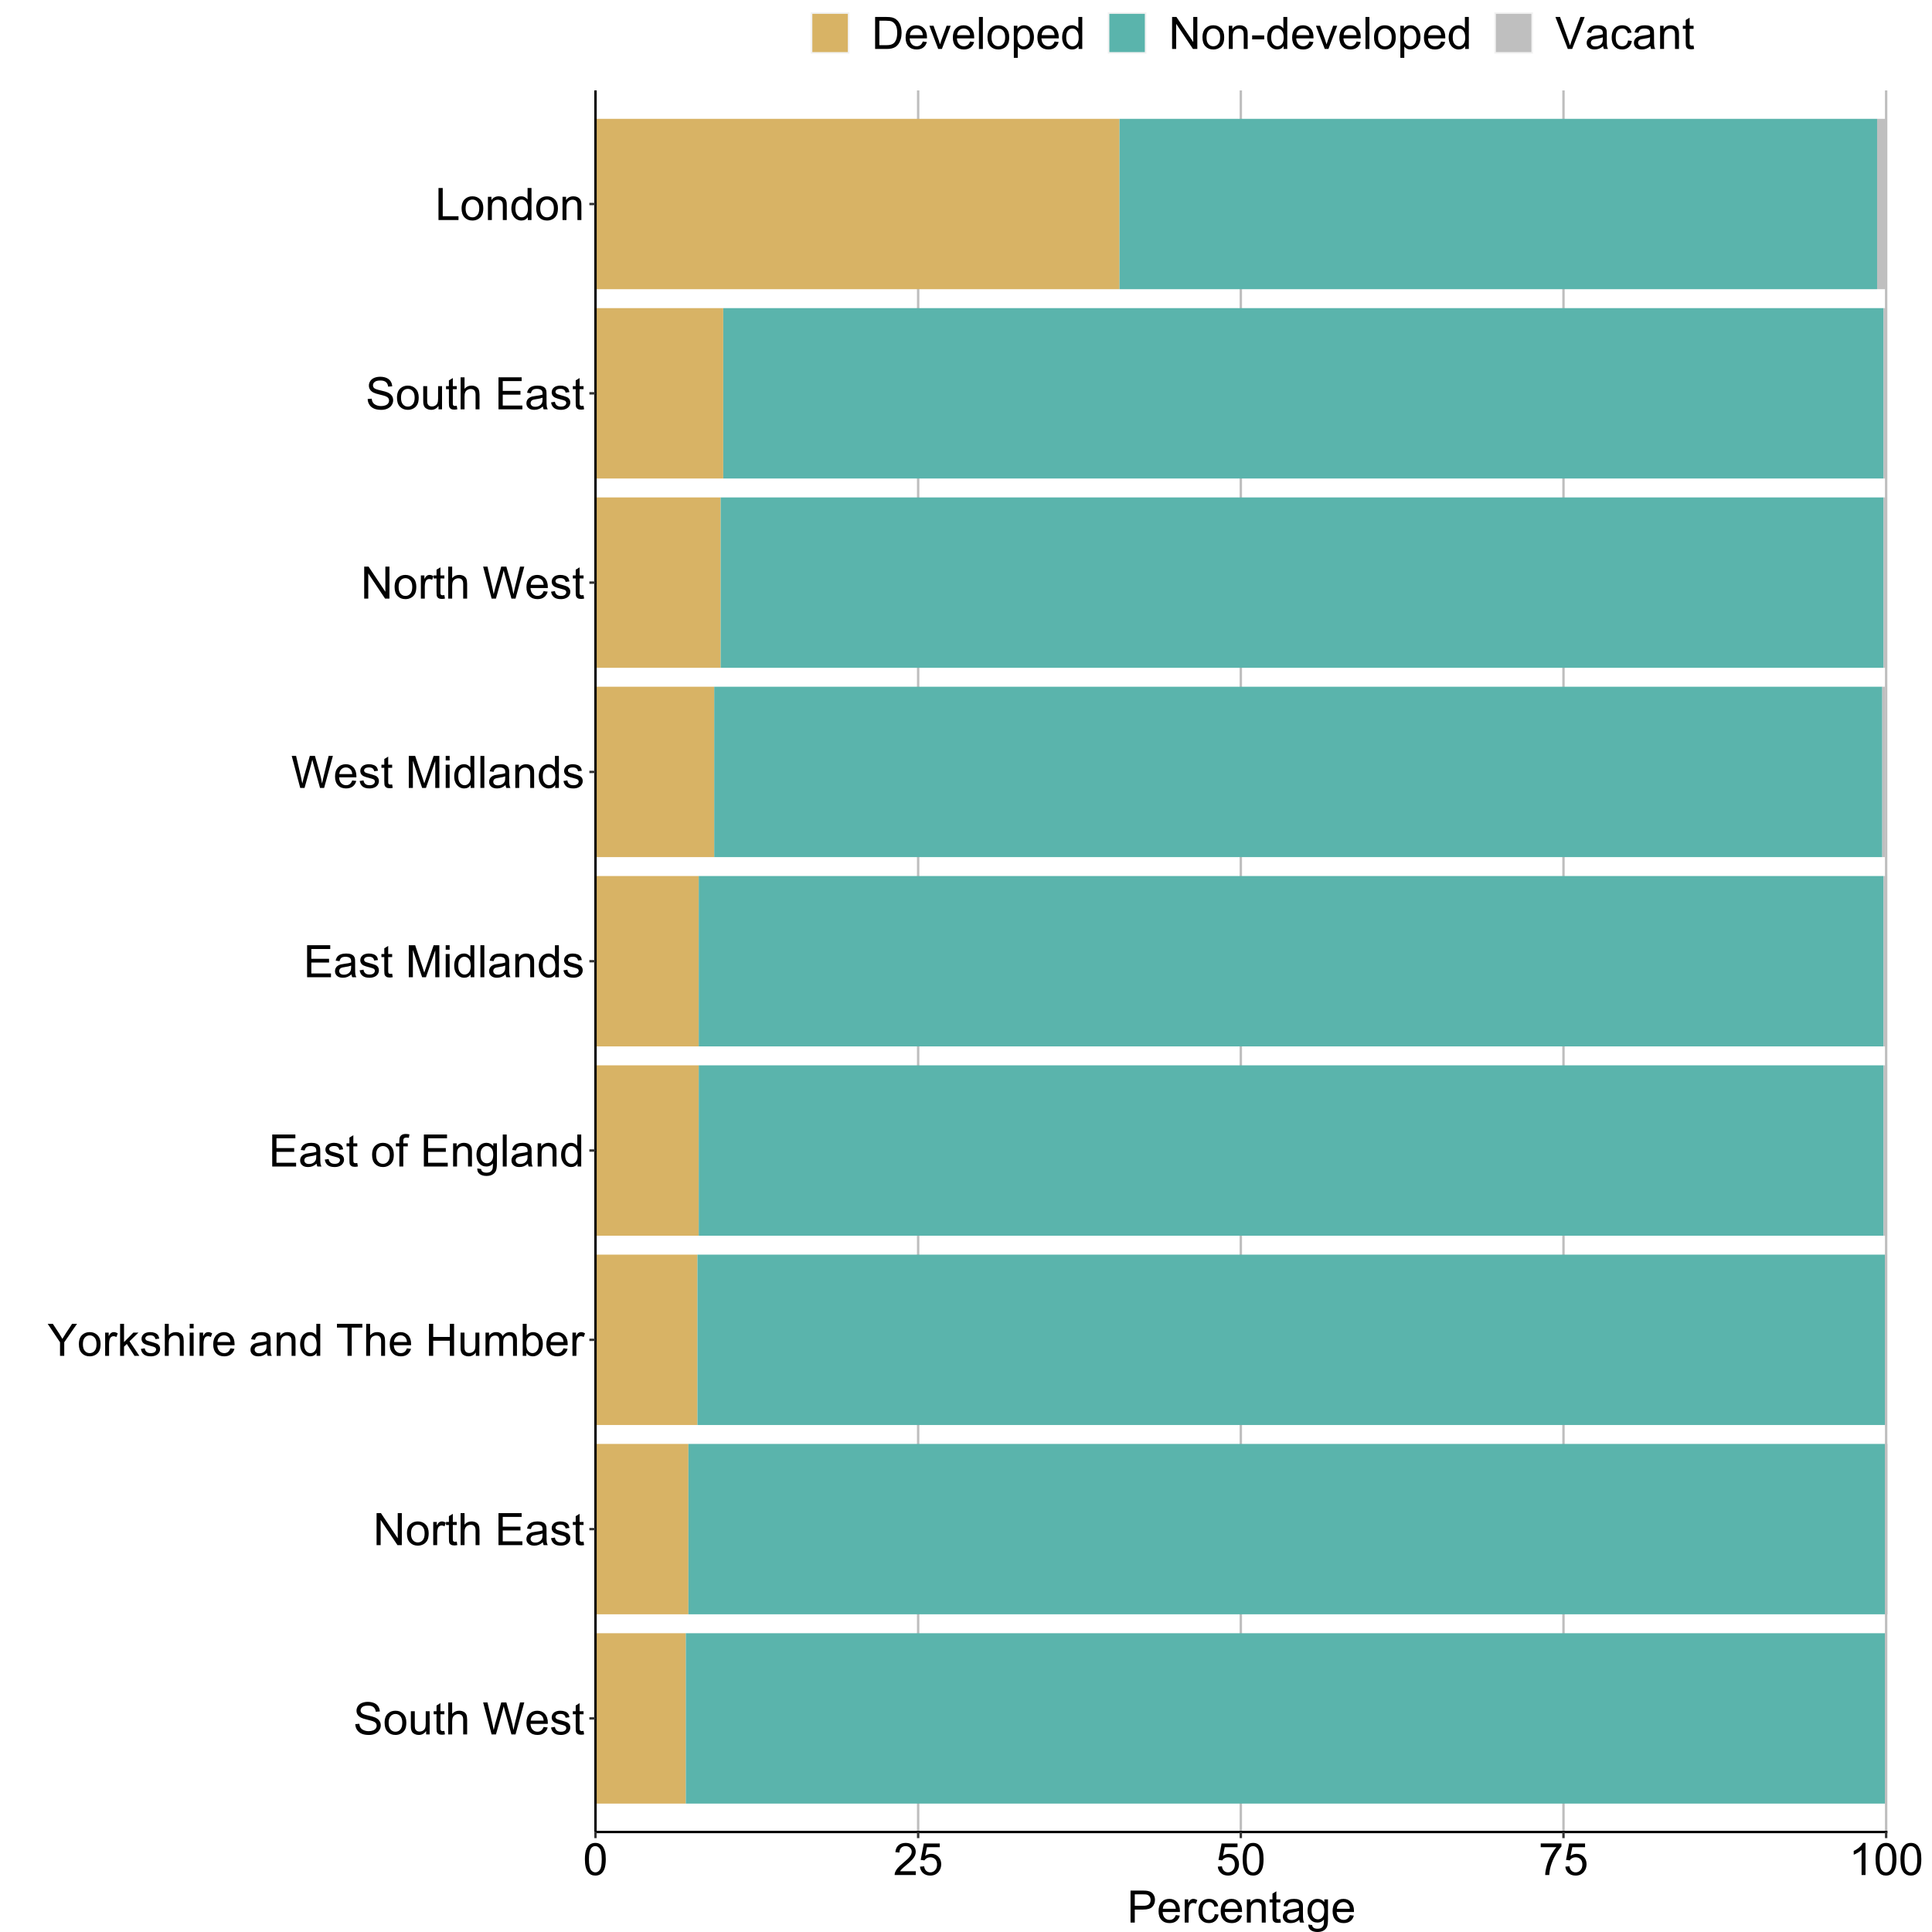 <?xml version="1.0" encoding="UTF-8"?>
<svg xmlns="http://www.w3.org/2000/svg" xmlns:xlink="http://www.w3.org/1999/xlink" width="864pt" height="864pt" viewBox="0 0 864 864" version="1.1">
<defs>
<g>
<symbol overflow="visible" id="glyph0-0">
<path style="stroke:none;" d="M 2.5 0 L 2.5 -12.5 L 12.5 -12.5 L 12.5 0 Z M 2.812 -0.312 L 12.188 -0.312 L 12.188 -12.188 L 2.812 -12.188 Z M 2.812 -0.312 "/>
</symbol>
<symbol overflow="visible" id="glyph0-1">
<path style="stroke:none;" d="M 0.898 -4.602 L 2.688 -4.758 C 2.77 -4.039 2.965 -3.449 3.277 -2.992 C 3.582 -2.531 4.062 -2.16 4.719 -1.879 C 5.367 -1.594 6.102 -1.453 6.914 -1.453 C 7.637 -1.453 8.273 -1.559 8.828 -1.777 C 9.379 -1.988 9.789 -2.285 10.062 -2.66 C 10.328 -3.035 10.465 -3.441 10.469 -3.887 C 10.465 -4.332 10.336 -4.727 10.078 -5.062 C 9.816 -5.398 9.387 -5.68 8.789 -5.906 C 8.402 -6.055 7.551 -6.285 6.238 -6.605 C 4.922 -6.918 4 -7.219 3.477 -7.5 C 2.789 -7.859 2.281 -8.301 1.949 -8.832 C 1.609 -9.359 1.441 -9.957 1.445 -10.617 C 1.441 -11.336 1.645 -12.008 2.059 -12.641 C 2.465 -13.266 3.066 -13.746 3.855 -14.074 C 4.645 -14.398 5.52 -14.559 6.484 -14.562 C 7.543 -14.559 8.48 -14.387 9.293 -14.047 C 10.102 -13.703 10.723 -13.203 11.16 -12.539 C 11.594 -11.875 11.828 -11.121 11.867 -10.281 L 10.047 -10.148 C 9.949 -11.051 9.617 -11.73 9.055 -12.195 C 8.488 -12.656 7.66 -12.891 6.562 -12.891 C 5.414 -12.891 4.578 -12.68 4.059 -12.262 C 3.531 -11.84 3.27 -11.332 3.273 -10.742 C 3.27 -10.223 3.453 -9.801 3.828 -9.473 C 4.188 -9.141 5.141 -8.801 6.684 -8.453 C 8.219 -8.102 9.273 -7.797 9.852 -7.539 C 10.68 -7.152 11.297 -6.664 11.699 -6.078 C 12.094 -5.484 12.293 -4.809 12.297 -4.043 C 12.293 -3.277 12.074 -2.559 11.641 -1.887 C 11.199 -1.215 10.57 -0.691 9.758 -0.316 C 8.938 0.055 8.02 0.238 7 0.242 C 5.703 0.238 4.617 0.055 3.742 -0.324 C 2.863 -0.699 2.176 -1.27 1.684 -2.027 C 1.184 -2.785 0.922 -3.641 0.898 -4.602 Z M 0.898 -4.602 "/>
</symbol>
<symbol overflow="visible" id="glyph0-2">
<path style="stroke:none;" d="M 0.664 -5.188 C 0.66 -7.102 1.195 -8.523 2.266 -9.453 C 3.152 -10.219 4.238 -10.605 5.527 -10.605 C 6.949 -10.605 8.117 -10.137 9.023 -9.203 C 9.93 -8.27 10.383 -6.98 10.383 -5.332 C 10.383 -3.996 10.18 -2.945 9.781 -2.18 C 9.375 -1.414 8.793 -0.82 8.031 -0.398 C 7.262 0.023 6.426 0.234 5.527 0.234 C 4.074 0.234 2.902 -0.23 2.008 -1.16 C 1.109 -2.09 0.66 -3.43 0.664 -5.188 Z M 2.469 -5.188 C 2.465 -3.855 2.758 -2.863 3.34 -2.203 C 3.918 -1.539 4.645 -1.207 5.527 -1.211 C 6.395 -1.207 7.121 -1.539 7.703 -2.207 C 8.281 -2.867 8.57 -3.879 8.574 -5.242 C 8.57 -6.523 8.281 -7.496 7.699 -8.156 C 7.117 -8.816 6.391 -9.145 5.527 -9.148 C 4.645 -9.145 3.918 -8.816 3.34 -8.164 C 2.758 -7.504 2.465 -6.512 2.469 -5.188 Z M 2.469 -5.188 "/>
</symbol>
<symbol overflow="visible" id="glyph0-3">
<path style="stroke:none;" d="M 8.117 0 L 8.117 -1.523 C 7.305 -0.352 6.207 0.234 4.824 0.234 C 4.207 0.234 3.637 0.117 3.109 -0.117 C 2.574 -0.352 2.18 -0.645 1.926 -1 C 1.668 -1.352 1.488 -1.785 1.387 -2.305 C 1.312 -2.645 1.277 -3.191 1.281 -3.945 L 1.281 -10.371 L 3.039 -10.371 L 3.039 -4.617 C 3.035 -3.699 3.07 -3.082 3.145 -2.766 C 3.254 -2.301 3.488 -1.938 3.848 -1.676 C 4.203 -1.41 4.645 -1.277 5.176 -1.281 C 5.699 -1.277 6.195 -1.41 6.66 -1.684 C 7.117 -1.949 7.445 -2.316 7.641 -2.785 C 7.832 -3.246 7.926 -3.922 7.93 -4.812 L 7.93 -10.371 L 9.688 -10.371 L 9.688 0 Z M 8.117 0 "/>
</symbol>
<symbol overflow="visible" id="glyph0-4">
<path style="stroke:none;" d="M 5.156 -1.57 L 5.41 -0.02 C 4.91 0.086 4.469 0.133 4.082 0.137 C 3.441 0.133 2.945 0.035 2.598 -0.164 C 2.242 -0.367 1.996 -0.633 1.855 -0.961 C 1.711 -1.289 1.641 -1.98 1.641 -3.039 L 1.641 -9.004 L 0.352 -9.004 L 0.352 -10.371 L 1.641 -10.371 L 1.641 -12.938 L 3.391 -13.992 L 3.391 -10.371 L 5.156 -10.371 L 5.156 -9.004 L 3.391 -9.004 L 3.391 -2.938 C 3.387 -2.434 3.418 -2.113 3.48 -1.973 C 3.543 -1.828 3.641 -1.715 3.781 -1.629 C 3.918 -1.543 4.121 -1.5 4.383 -1.504 C 4.578 -1.5 4.836 -1.523 5.156 -1.57 Z M 5.156 -1.57 "/>
</symbol>
<symbol overflow="visible" id="glyph0-5">
<path style="stroke:none;" d="M 1.32 0 L 1.32 -14.316 L 3.078 -14.316 L 3.078 -9.18 C 3.891 -10.129 4.926 -10.605 6.18 -10.605 C 6.949 -10.605 7.617 -10.453 8.184 -10.148 C 8.746 -9.844 9.152 -9.426 9.398 -8.895 C 9.641 -8.359 9.762 -7.582 9.766 -6.57 L 9.766 0 L 8.008 0 L 8.008 -6.57 C 8.004 -7.445 7.812 -8.086 7.438 -8.492 C 7.055 -8.891 6.516 -9.094 5.82 -9.094 C 5.297 -9.094 4.809 -8.957 4.352 -8.688 C 3.891 -8.414 3.562 -8.047 3.371 -7.586 C 3.172 -7.121 3.074 -6.484 3.078 -5.672 L 3.078 0 Z M 1.32 0 "/>
</symbol>
<symbol overflow="visible" id="glyph0-6">
<path style="stroke:none;" d=""/>
</symbol>
<symbol overflow="visible" id="glyph0-7">
<path style="stroke:none;" d="M 4.043 0 L 0.242 -14.316 L 2.188 -14.316 L 4.367 -4.93 C 4.598 -3.945 4.801 -2.969 4.969 -2 C 5.332 -3.527 5.547 -4.41 5.617 -4.648 L 8.34 -14.316 L 10.625 -14.316 L 12.676 -7.07 C 13.184 -5.27 13.555 -3.578 13.789 -2 C 13.969 -2.902 14.207 -3.941 14.5 -5.117 L 16.75 -14.316 L 18.652 -14.316 L 14.727 0 L 12.898 0 L 9.883 -10.906 C 9.625 -11.812 9.477 -12.375 9.434 -12.586 C 9.285 -11.93 9.145 -11.367 9.016 -10.906 L 5.977 0 Z M 4.043 0 "/>
</symbol>
<symbol overflow="visible" id="glyph0-8">
<path style="stroke:none;" d="M 8.418 -3.34 L 10.234 -3.117 C 9.945 -2.055 9.414 -1.23 8.641 -0.645 C 7.863 -0.059 6.875 0.234 5.672 0.234 C 4.156 0.234 2.953 -0.23 2.066 -1.168 C 1.176 -2.098 0.73 -3.41 0.734 -5.098 C 0.73 -6.84 1.18 -8.191 2.082 -9.16 C 2.977 -10.121 4.145 -10.605 5.578 -10.605 C 6.961 -10.605 8.09 -10.133 8.973 -9.188 C 9.848 -8.242 10.289 -6.914 10.293 -5.203 C 10.289 -5.098 10.285 -4.941 10.281 -4.734 L 2.547 -4.734 C 2.613 -3.594 2.938 -2.719 3.516 -2.117 C 4.094 -1.508 4.816 -1.207 5.684 -1.211 C 6.324 -1.207 6.871 -1.375 7.332 -1.719 C 7.785 -2.055 8.148 -2.598 8.418 -3.34 Z M 2.648 -6.18 L 8.438 -6.18 C 8.359 -7.051 8.137 -7.707 7.773 -8.145 C 7.211 -8.82 6.484 -9.156 5.594 -9.16 C 4.785 -9.156 4.105 -8.887 3.559 -8.348 C 3.004 -7.805 2.703 -7.082 2.648 -6.18 Z M 2.648 -6.18 "/>
</symbol>
<symbol overflow="visible" id="glyph0-9">
<path style="stroke:none;" d="M 0.617 -3.094 L 2.352 -3.367 C 2.445 -2.668 2.719 -2.133 3.168 -1.766 C 3.609 -1.391 4.234 -1.207 5.039 -1.211 C 5.844 -1.207 6.441 -1.371 6.836 -1.703 C 7.223 -2.027 7.418 -2.414 7.422 -2.859 C 7.418 -3.258 7.246 -3.57 6.906 -3.797 C 6.66 -3.953 6.062 -4.152 5.109 -4.395 C 3.816 -4.719 2.922 -5 2.426 -5.238 C 1.926 -5.473 1.547 -5.801 1.293 -6.223 C 1.031 -6.645 0.902 -7.109 0.906 -7.617 C 0.902 -8.078 1.008 -8.504 1.223 -8.902 C 1.434 -9.293 1.723 -9.621 2.09 -9.883 C 2.359 -10.082 2.73 -10.254 3.207 -10.395 C 3.676 -10.535 4.184 -10.605 4.727 -10.605 C 5.535 -10.605 6.25 -10.488 6.867 -10.254 C 7.484 -10.02 7.938 -9.699 8.23 -9.301 C 8.523 -8.898 8.727 -8.363 8.836 -7.695 L 7.117 -7.461 C 7.035 -7.992 6.809 -8.41 6.438 -8.711 C 6.062 -9.008 5.535 -9.156 4.852 -9.16 C 4.043 -9.156 3.465 -9.023 3.125 -8.758 C 2.777 -8.488 2.605 -8.176 2.609 -7.82 C 2.605 -7.59 2.676 -7.387 2.82 -7.207 C 2.961 -7.016 3.188 -6.859 3.496 -6.738 C 3.668 -6.672 4.184 -6.52 5.047 -6.289 C 6.289 -5.953 7.16 -5.684 7.652 -5.473 C 8.145 -5.262 8.527 -4.953 8.809 -4.551 C 9.082 -4.145 9.223 -3.645 9.227 -3.047 C 9.223 -2.461 9.051 -1.906 8.715 -1.391 C 8.371 -0.871 7.879 -0.473 7.234 -0.191 C 6.59 0.094 5.859 0.234 5.047 0.234 C 3.695 0.234 2.668 -0.043 1.965 -0.605 C 1.254 -1.16 0.805 -1.992 0.617 -3.094 Z M 0.617 -3.094 "/>
</symbol>
<symbol overflow="visible" id="glyph0-10">
<path style="stroke:none;" d="M 1.523 0 L 1.523 -14.316 L 3.469 -14.316 L 10.984 -3.078 L 10.984 -14.316 L 12.805 -14.316 L 12.805 0 L 10.859 0 L 3.34 -11.25 L 3.34 0 Z M 1.523 0 "/>
</symbol>
<symbol overflow="visible" id="glyph0-11">
<path style="stroke:none;" d="M 1.297 0 L 1.297 -10.371 L 2.883 -10.371 L 2.883 -8.797 C 3.281 -9.531 3.652 -10.02 3.996 -10.254 C 4.34 -10.488 4.715 -10.605 5.125 -10.605 C 5.715 -10.605 6.316 -10.414 6.934 -10.039 L 6.328 -8.406 C 5.898 -8.66 5.469 -8.789 5.039 -8.789 C 4.652 -8.789 4.305 -8.672 4.004 -8.441 C 3.695 -8.207 3.48 -7.887 3.352 -7.48 C 3.152 -6.852 3.051 -6.168 3.055 -5.43 L 3.055 0 Z M 1.297 0 "/>
</symbol>
<symbol overflow="visible" id="glyph0-12">
<path style="stroke:none;" d="M 1.582 0 L 1.582 -14.316 L 11.934 -14.316 L 11.934 -12.625 L 3.477 -12.625 L 3.477 -8.242 L 11.398 -8.242 L 11.398 -6.562 L 3.477 -6.562 L 3.477 -1.688 L 12.266 -1.688 L 12.266 0 Z M 1.582 0 "/>
</symbol>
<symbol overflow="visible" id="glyph0-13">
<path style="stroke:none;" d="M 8.086 -1.281 C 7.434 -0.723 6.805 -0.332 6.207 -0.105 C 5.602 0.121 4.957 0.234 4.266 0.234 C 3.125 0.234 2.25 -0.043 1.641 -0.602 C 1.027 -1.156 0.719 -1.867 0.723 -2.734 C 0.719 -3.238 0.836 -3.703 1.066 -4.125 C 1.297 -4.547 1.598 -4.883 1.977 -5.137 C 2.348 -5.387 2.77 -5.578 3.242 -5.711 C 3.582 -5.801 4.105 -5.891 4.805 -5.977 C 6.223 -6.145 7.266 -6.344 7.938 -6.582 C 7.941 -6.82 7.945 -6.973 7.949 -7.039 C 7.945 -7.754 7.781 -8.262 7.453 -8.555 C 7 -8.949 6.332 -9.145 5.449 -9.148 C 4.621 -9.145 4.008 -9 3.617 -8.715 C 3.219 -8.422 2.93 -7.91 2.742 -7.18 L 1.023 -7.414 C 1.176 -8.145 1.434 -8.738 1.797 -9.195 C 2.152 -9.645 2.672 -9.992 3.352 -10.238 C 4.027 -10.48 4.809 -10.605 5.703 -10.605 C 6.586 -10.605 7.305 -10.5 7.859 -10.293 C 8.41 -10.082 8.82 -9.82 9.082 -9.504 C 9.34 -9.188 9.52 -8.789 9.629 -8.312 C 9.684 -8.008 9.715 -7.465 9.719 -6.688 L 9.719 -4.344 C 9.715 -2.707 9.75 -1.676 9.828 -1.242 C 9.898 -0.809 10.047 -0.395 10.273 0 L 8.438 0 C 8.254 -0.363 8.137 -0.789 8.086 -1.281 Z M 7.938 -5.203 C 7.301 -4.941 6.344 -4.719 5.07 -4.539 C 4.344 -4.434 3.832 -4.316 3.535 -4.188 C 3.23 -4.055 3 -3.863 2.84 -3.617 C 2.676 -3.363 2.594 -3.086 2.598 -2.781 C 2.594 -2.309 2.773 -1.918 3.129 -1.609 C 3.484 -1.293 4.004 -1.137 4.688 -1.141 C 5.363 -1.137 5.965 -1.285 6.492 -1.586 C 7.02 -1.879 7.406 -2.285 7.656 -2.805 C 7.84 -3.199 7.934 -3.785 7.938 -4.562 Z M 7.938 -5.203 "/>
</symbol>
<symbol overflow="visible" id="glyph0-14">
<path style="stroke:none;" d="M 5.578 0 L 5.578 -6.062 L 0.059 -14.316 L 2.363 -14.316 L 5.188 -10 C 5.703 -9.191 6.188 -8.383 6.641 -7.578 C 7.066 -8.324 7.59 -9.168 8.203 -10.109 L 10.977 -14.316 L 13.184 -14.316 L 7.469 -6.062 L 7.469 0 Z M 5.578 0 "/>
</symbol>
<symbol overflow="visible" id="glyph0-15">
<path style="stroke:none;" d="M 1.328 0 L 1.328 -14.316 L 3.086 -14.316 L 3.086 -6.152 L 7.246 -10.371 L 9.523 -10.371 L 5.555 -6.523 L 9.922 0 L 7.754 0 L 4.328 -5.305 L 3.086 -4.109 L 3.086 0 Z M 1.328 0 "/>
</symbol>
<symbol overflow="visible" id="glyph0-16">
<path style="stroke:none;" d="M 1.328 -12.297 L 1.328 -14.316 L 3.086 -14.316 L 3.086 -12.297 Z M 1.328 0 L 1.328 -10.371 L 3.086 -10.371 L 3.086 0 Z M 1.328 0 "/>
</symbol>
<symbol overflow="visible" id="glyph0-17">
<path style="stroke:none;" d="M 1.32 0 L 1.32 -10.371 L 2.898 -10.371 L 2.898 -8.898 C 3.66 -10.035 4.762 -10.605 6.203 -10.605 C 6.824 -10.605 7.398 -10.492 7.926 -10.266 C 8.445 -10.039 8.836 -9.742 9.102 -9.383 C 9.359 -9.016 9.543 -8.586 9.648 -8.086 C 9.711 -7.758 9.742 -7.188 9.746 -6.375 L 9.746 0 L 7.988 0 L 7.988 -6.309 C 7.984 -7.023 7.918 -7.559 7.781 -7.914 C 7.645 -8.266 7.402 -8.547 7.055 -8.762 C 6.703 -8.973 6.293 -9.082 5.828 -9.082 C 5.078 -9.082 4.434 -8.844 3.891 -8.367 C 3.348 -7.891 3.074 -6.988 3.078 -5.664 L 3.078 0 Z M 1.32 0 "/>
</symbol>
<symbol overflow="visible" id="glyph0-18">
<path style="stroke:none;" d="M 8.047 0 L 8.047 -1.309 C 7.387 -0.277 6.422 0.234 5.148 0.234 C 4.316 0.234 3.555 0.008 2.867 -0.449 C 2.172 -0.902 1.637 -1.539 1.254 -2.359 C 0.871 -3.176 0.68 -4.113 0.684 -5.176 C 0.68 -6.207 0.852 -7.148 1.199 -7.992 C 1.543 -8.836 2.062 -9.48 2.754 -9.93 C 3.441 -10.379 4.211 -10.605 5.07 -10.605 C 5.691 -10.605 6.25 -10.473 6.738 -10.207 C 7.223 -9.941 7.617 -9.598 7.93 -9.18 L 7.93 -14.316 L 9.68 -14.316 L 9.68 0 Z M 2.492 -5.176 C 2.488 -3.844 2.77 -2.852 3.332 -2.195 C 3.891 -1.535 4.551 -1.207 5.312 -1.211 C 6.078 -1.207 6.73 -1.52 7.27 -2.152 C 7.805 -2.777 8.074 -3.738 8.078 -5.031 C 8.074 -6.445 7.801 -7.484 7.258 -8.152 C 6.707 -8.812 6.031 -9.145 5.234 -9.148 C 4.449 -9.145 3.797 -8.828 3.277 -8.191 C 2.75 -7.551 2.488 -6.543 2.492 -5.176 Z M 2.492 -5.176 "/>
</symbol>
<symbol overflow="visible" id="glyph0-19">
<path style="stroke:none;" d="M 5.188 0 L 5.188 -12.625 L 0.469 -12.625 L 0.469 -14.316 L 11.816 -14.316 L 11.816 -12.625 L 7.078 -12.625 L 7.078 0 Z M 5.188 0 "/>
</symbol>
<symbol overflow="visible" id="glyph0-20">
<path style="stroke:none;" d="M 1.602 0 L 1.602 -14.316 L 3.496 -14.316 L 3.496 -8.438 L 10.938 -8.438 L 10.938 -14.316 L 12.832 -14.316 L 12.832 0 L 10.938 0 L 10.938 -6.75 L 3.496 -6.75 L 3.496 0 Z M 1.602 0 "/>
</symbol>
<symbol overflow="visible" id="glyph0-21">
<path style="stroke:none;" d="M 1.32 0 L 1.32 -10.371 L 2.891 -10.371 L 2.891 -8.914 C 3.211 -9.422 3.645 -9.832 4.188 -10.141 C 4.727 -10.449 5.344 -10.605 6.035 -10.605 C 6.801 -10.605 7.43 -10.445 7.926 -10.125 C 8.414 -9.805 8.762 -9.359 8.965 -8.789 C 9.785 -10 10.852 -10.605 12.168 -10.605 C 13.195 -10.605 13.984 -10.32 14.539 -9.75 C 15.09 -9.18 15.367 -8.301 15.371 -7.117 L 15.371 0 L 13.625 0 L 13.625 -6.531 C 13.621 -7.23 13.566 -7.738 13.453 -8.051 C 13.336 -8.359 13.129 -8.605 12.832 -8.797 C 12.531 -8.984 12.18 -9.082 11.777 -9.082 C 11.047 -9.082 10.441 -8.836 9.961 -8.352 C 9.477 -7.863 9.234 -7.09 9.238 -6.023 L 9.238 0 L 7.48 0 L 7.48 -6.738 C 7.477 -7.52 7.332 -8.105 7.051 -8.496 C 6.762 -8.887 6.293 -9.082 5.645 -9.082 C 5.145 -9.082 4.688 -8.949 4.27 -8.691 C 3.848 -8.426 3.543 -8.047 3.359 -7.547 C 3.168 -7.047 3.074 -6.324 3.078 -5.383 L 3.078 0 Z M 1.32 0 "/>
</symbol>
<symbol overflow="visible" id="glyph0-22">
<path style="stroke:none;" d="M 2.938 0 L 1.309 0 L 1.309 -14.316 L 3.066 -14.316 L 3.066 -9.211 C 3.805 -10.141 4.754 -10.605 5.906 -10.605 C 6.547 -10.605 7.148 -10.477 7.719 -10.219 C 8.285 -9.961 8.754 -9.598 9.125 -9.137 C 9.492 -8.668 9.781 -8.105 9.992 -7.449 C 10.195 -6.789 10.301 -6.09 10.305 -5.344 C 10.301 -3.562 9.859 -2.188 8.984 -1.219 C 8.102 -0.25 7.047 0.234 5.82 0.234 C 4.594 0.234 3.633 -0.273 2.938 -1.297 Z M 2.922 -5.266 C 2.918 -4.02 3.086 -3.121 3.43 -2.57 C 3.977 -1.66 4.727 -1.207 5.672 -1.211 C 6.441 -1.207 7.105 -1.539 7.668 -2.211 C 8.227 -2.875 8.508 -3.871 8.508 -5.195 C 8.508 -6.547 8.238 -7.547 7.699 -8.191 C 7.16 -8.836 6.508 -9.156 5.75 -9.16 C 4.98 -9.156 4.32 -8.824 3.762 -8.156 C 3.199 -7.488 2.918 -6.523 2.922 -5.266 Z M 2.922 -5.266 "/>
</symbol>
<symbol overflow="visible" id="glyph0-23">
<path style="stroke:none;" d="M 1.738 0 L 1.738 -9.004 L 0.188 -9.004 L 0.188 -10.371 L 1.738 -10.371 L 1.738 -11.477 C 1.734 -12.168 1.797 -12.684 1.922 -13.027 C 2.094 -13.48 2.391 -13.852 2.816 -14.137 C 3.242 -14.418 3.84 -14.559 4.609 -14.562 C 5.102 -14.559 5.648 -14.5 6.25 -14.383 L 5.984 -12.852 C 5.617 -12.914 5.273 -12.949 4.953 -12.949 C 4.414 -12.949 4.035 -12.832 3.816 -12.605 C 3.59 -12.375 3.48 -11.949 3.484 -11.328 L 3.484 -10.371 L 5.508 -10.371 L 5.508 -9.004 L 3.484 -9.004 L 3.484 0 Z M 1.738 0 "/>
</symbol>
<symbol overflow="visible" id="glyph0-24">
<path style="stroke:none;" d="M 0.996 0.859 L 2.703 1.113 C 2.773 1.641 2.973 2.023 3.301 2.266 C 3.73 2.59 4.328 2.754 5.086 2.754 C 5.898 2.754 6.527 2.59 6.973 2.266 C 7.414 1.938 7.711 1.48 7.871 0.898 C 7.957 0.535 8 -0.215 8 -1.359 C 7.227 -0.453 6.27 0 5.125 0 C 3.699 0 2.598 -0.512 1.816 -1.543 C 1.035 -2.566 0.645 -3.801 0.645 -5.242 C 0.645 -6.23 0.82 -7.145 1.18 -7.98 C 1.535 -8.816 2.055 -9.461 2.738 -9.922 C 3.414 -10.375 4.215 -10.605 5.137 -10.605 C 6.359 -10.605 7.367 -10.109 8.164 -9.121 L 8.164 -10.371 L 9.785 -10.371 L 9.785 -1.406 C 9.785 0.207 9.617 1.352 9.289 2.027 C 8.957 2.699 8.438 3.23 7.727 3.625 C 7.012 4.012 6.137 4.207 5.098 4.211 C 3.859 4.207 2.859 3.93 2.098 3.375 C 1.336 2.816 0.969 1.977 0.996 0.859 Z M 2.453 -5.371 C 2.449 -4.008 2.719 -3.016 3.262 -2.391 C 3.797 -1.766 4.473 -1.453 5.293 -1.453 C 6.098 -1.453 6.777 -1.762 7.324 -2.387 C 7.871 -3.004 8.145 -3.98 8.145 -5.312 C 8.145 -6.582 7.859 -7.539 7.297 -8.184 C 6.73 -8.824 6.055 -9.145 5.266 -9.148 C 4.48 -9.145 3.816 -8.828 3.273 -8.195 C 2.723 -7.559 2.449 -6.617 2.453 -5.371 Z M 2.453 -5.371 "/>
</symbol>
<symbol overflow="visible" id="glyph0-25">
<path style="stroke:none;" d="M 1.281 0 L 1.281 -14.316 L 3.039 -14.316 L 3.039 0 Z M 1.281 0 "/>
</symbol>
<symbol overflow="visible" id="glyph0-26">
<path style="stroke:none;" d="M 1.484 0 L 1.484 -14.316 L 4.336 -14.316 L 7.727 -4.18 C 8.035 -3.234 8.262 -2.531 8.406 -2.062 C 8.566 -2.582 8.82 -3.344 9.172 -4.355 L 12.598 -14.316 L 15.148 -14.316 L 15.148 0 L 13.32 0 L 13.32 -11.984 L 9.16 0 L 7.453 0 L 3.312 -12.188 L 3.312 0 Z M 1.484 0 "/>
</symbol>
<symbol overflow="visible" id="glyph0-27">
<path style="stroke:none;" d="M 1.465 0 L 1.465 -14.316 L 3.359 -14.316 L 3.359 -1.688 L 10.41 -1.688 L 10.41 0 Z M 1.465 0 "/>
</symbol>
<symbol overflow="visible" id="glyph0-28">
<path style="stroke:none;" d="M 0.828 -7.062 C 0.824 -8.75 1 -10.113 1.352 -11.148 C 1.699 -12.176 2.219 -12.973 2.906 -13.535 C 3.594 -14.094 4.457 -14.371 5.5 -14.375 C 6.262 -14.371 6.934 -14.219 7.52 -13.91 C 8.098 -13.598 8.578 -13.148 8.957 -12.57 C 9.332 -11.984 9.629 -11.277 9.844 -10.441 C 10.055 -9.605 10.16 -8.477 10.164 -7.062 C 10.16 -5.375 9.988 -4.02 9.648 -2.992 C 9.301 -1.957 8.785 -1.16 8.102 -0.602 C 7.41 -0.039 6.543 0.238 5.5 0.242 C 4.117 0.238 3.031 -0.254 2.246 -1.242 C 1.297 -2.43 0.824 -4.367 0.828 -7.062 Z M 2.637 -7.062 C 2.637 -4.707 2.91 -3.145 3.461 -2.367 C 4.012 -1.59 4.691 -1.199 5.5 -1.203 C 6.305 -1.199 6.984 -1.59 7.535 -2.375 C 8.082 -3.152 8.355 -4.715 8.359 -7.062 C 8.355 -9.414 8.082 -10.98 7.535 -11.758 C 6.984 -12.531 6.297 -12.918 5.477 -12.922 C 4.668 -12.918 4.023 -12.578 3.547 -11.895 C 2.938 -11.02 2.637 -9.406 2.637 -7.062 Z M 2.637 -7.062 "/>
</symbol>
<symbol overflow="visible" id="glyph0-29">
<path style="stroke:none;" d="M 10.07 -1.688 L 10.07 0 L 0.605 0 C 0.59 -0.422 0.66 -0.828 0.812 -1.219 C 1.051 -1.863 1.438 -2.496 1.969 -3.125 C 2.5 -3.746 3.266 -4.469 4.266 -5.293 C 5.82 -6.566 6.871 -7.578 7.422 -8.324 C 7.965 -9.07 8.238 -9.773 8.242 -10.438 C 8.238 -11.133 7.988 -11.723 7.496 -12.203 C 6.996 -12.68 6.348 -12.918 5.547 -12.922 C 4.699 -12.918 4.023 -12.664 3.516 -12.16 C 3.008 -11.648 2.75 -10.945 2.742 -10.047 L 0.938 -10.234 C 1.062 -11.582 1.527 -12.609 2.336 -13.316 C 3.141 -14.02 4.223 -14.371 5.586 -14.375 C 6.957 -14.371 8.047 -13.992 8.848 -13.23 C 9.645 -12.469 10.043 -11.523 10.047 -10.398 C 10.043 -9.824 9.926 -9.262 9.695 -8.711 C 9.457 -8.156 9.066 -7.574 8.527 -6.965 C 7.98 -6.352 7.078 -5.512 5.82 -4.445 C 4.762 -3.559 4.086 -2.957 3.789 -2.641 C 3.488 -2.324 3.242 -2.008 3.047 -1.688 Z M 10.07 -1.688 "/>
</symbol>
<symbol overflow="visible" id="glyph0-30">
<path style="stroke:none;" d="M 0.828 -3.75 L 2.676 -3.906 C 2.812 -3.004 3.129 -2.328 3.629 -1.879 C 4.121 -1.426 4.723 -1.199 5.43 -1.203 C 6.273 -1.199 6.988 -1.52 7.578 -2.16 C 8.16 -2.797 8.453 -3.641 8.457 -4.695 C 8.453 -5.695 8.172 -6.488 7.609 -7.07 C 7.043 -7.645 6.305 -7.934 5.398 -7.938 C 4.828 -7.934 4.32 -7.805 3.867 -7.551 C 3.41 -7.293 3.051 -6.961 2.793 -6.555 L 1.141 -6.766 L 2.531 -14.121 L 9.648 -14.121 L 9.648 -12.441 L 3.938 -12.441 L 3.164 -8.594 C 4.023 -9.191 4.922 -9.492 5.867 -9.492 C 7.113 -9.492 8.168 -9.059 9.031 -8.191 C 9.887 -7.324 10.316 -6.211 10.32 -4.852 C 10.316 -3.555 9.941 -2.434 9.188 -1.492 C 8.27 -0.336 7.016 0.238 5.43 0.242 C 4.125 0.238 3.062 -0.121 2.242 -0.852 C 1.418 -1.578 0.945 -2.547 0.828 -3.75 Z M 0.828 -3.75 "/>
</symbol>
<symbol overflow="visible" id="glyph0-31">
<path style="stroke:none;" d="M 0.945 -12.441 L 0.945 -14.133 L 10.215 -14.133 L 10.215 -12.766 C 9.301 -11.793 8.398 -10.504 7.504 -8.895 C 6.609 -7.285 5.918 -5.633 5.43 -3.938 C 5.074 -2.738 4.852 -1.426 4.758 0 L 2.949 0 C 2.965 -1.125 3.188 -2.484 3.613 -4.082 C 4.035 -5.676 4.641 -7.215 5.434 -8.695 C 6.223 -10.176 7.066 -11.422 7.961 -12.441 Z M 0.945 -12.441 "/>
</symbol>
<symbol overflow="visible" id="glyph0-32">
<path style="stroke:none;" d="M 7.453 0 L 5.695 0 L 5.695 -11.203 C 5.27 -10.797 4.711 -10.391 4.027 -9.988 C 3.34 -9.582 2.727 -9.281 2.18 -9.082 L 2.18 -10.781 C 3.16 -11.242 4.016 -11.801 4.754 -12.461 C 5.488 -13.113 6.012 -13.75 6.32 -14.375 L 7.453 -14.375 Z M 7.453 0 "/>
</symbol>
<symbol overflow="visible" id="glyph0-33">
<path style="stroke:none;" d="M 1.543 0 L 1.543 -14.316 L 6.945 -14.316 C 7.891 -14.312 8.617 -14.27 9.121 -14.18 C 9.82 -14.062 10.41 -13.836 10.887 -13.508 C 11.363 -13.176 11.746 -12.719 12.035 -12.129 C 12.324 -11.535 12.469 -10.883 12.469 -10.176 C 12.469 -8.957 12.082 -7.926 11.309 -7.086 C 10.535 -6.238 9.133 -5.816 7.109 -5.82 L 3.438 -5.82 L 3.438 0 Z M 3.438 -7.508 L 7.141 -7.508 C 8.363 -7.504 9.23 -7.734 9.746 -8.191 C 10.254 -8.645 10.512 -9.285 10.516 -10.117 C 10.512 -10.715 10.359 -11.227 10.062 -11.656 C 9.758 -12.078 9.359 -12.359 8.867 -12.5 C 8.547 -12.578 7.961 -12.621 7.102 -12.625 L 3.438 -12.625 Z M 3.438 -7.508 "/>
</symbol>
<symbol overflow="visible" id="glyph0-34">
<path style="stroke:none;" d="M 8.086 -3.797 L 9.812 -3.574 C 9.621 -2.383 9.137 -1.449 8.363 -0.777 C 7.582 -0.102 6.629 0.234 5.5 0.234 C 4.074 0.234 2.934 -0.227 2.074 -1.156 C 1.211 -2.078 0.777 -3.41 0.781 -5.148 C 0.777 -6.266 0.965 -7.246 1.336 -8.086 C 1.707 -8.922 2.27 -9.551 3.031 -9.973 C 3.789 -10.395 4.617 -10.605 5.508 -10.605 C 6.633 -10.605 7.551 -10.32 8.27 -9.75 C 8.98 -9.18 9.441 -8.371 9.648 -7.324 L 7.938 -7.062 C 7.773 -7.754 7.484 -8.277 7.074 -8.633 C 6.656 -8.98 6.16 -9.156 5.578 -9.16 C 4.691 -9.156 3.969 -8.84 3.418 -8.207 C 2.859 -7.57 2.582 -6.566 2.586 -5.195 C 2.582 -3.801 2.852 -2.789 3.387 -2.156 C 3.918 -1.523 4.613 -1.207 5.477 -1.211 C 6.168 -1.207 6.746 -1.418 7.207 -1.844 C 7.668 -2.266 7.961 -2.918 8.086 -3.797 Z M 8.086 -3.797 "/>
</symbol>
<symbol overflow="visible" id="glyph0-35">
<path style="stroke:none;" d="M 1.543 0 L 1.543 -14.316 L 6.477 -14.316 C 7.586 -14.312 8.438 -14.246 9.023 -14.109 C 9.844 -13.922 10.543 -13.578 11.125 -13.086 C 11.879 -12.445 12.441 -11.629 12.816 -10.637 C 13.188 -9.641 13.375 -8.508 13.379 -7.234 C 13.375 -6.145 13.25 -5.18 12.996 -4.344 C 12.742 -3.5 12.414 -2.809 12.02 -2.262 C 11.621 -1.711 11.188 -1.277 10.715 -0.961 C 10.242 -0.645 9.672 -0.402 9.008 -0.242 C 8.336 -0.078 7.57 0 6.711 0 Z M 3.438 -1.688 L 6.492 -1.688 C 7.438 -1.688 8.176 -1.773 8.715 -1.953 C 9.25 -2.125 9.68 -2.375 10 -2.695 C 10.445 -3.141 10.793 -3.742 11.047 -4.504 C 11.297 -5.262 11.426 -6.184 11.426 -7.266 C 11.426 -8.762 11.18 -9.91 10.688 -10.715 C 10.195 -11.516 9.598 -12.055 8.898 -12.336 C 8.387 -12.523 7.57 -12.621 6.445 -12.625 L 3.438 -12.625 Z M 3.438 -1.688 "/>
</symbol>
<symbol overflow="visible" id="glyph0-36">
<path style="stroke:none;" d="M 4.199 0 L 0.254 -10.371 L 2.109 -10.371 L 4.336 -4.16 C 4.574 -3.488 4.793 -2.789 5 -2.07 C 5.152 -2.613 5.371 -3.273 5.656 -4.043 L 7.961 -10.371 L 9.766 -10.371 L 5.84 0 Z M 4.199 0 "/>
</symbol>
<symbol overflow="visible" id="glyph0-37">
<path style="stroke:none;" d="M 1.32 3.977 L 1.32 -10.371 L 2.922 -10.371 L 2.922 -9.023 C 3.293 -9.547 3.719 -9.941 4.199 -10.207 C 4.672 -10.473 5.25 -10.605 5.93 -10.605 C 6.812 -10.605 7.594 -10.375 8.273 -9.922 C 8.949 -9.461 9.457 -8.82 9.805 -7.992 C 10.145 -7.164 10.316 -6.254 10.32 -5.266 C 10.316 -4.199 10.129 -3.242 9.75 -2.398 C 9.367 -1.547 8.812 -0.898 8.09 -0.445 C 7.359 0.008 6.598 0.234 5.801 0.234 C 5.215 0.234 4.688 0.113 4.223 -0.137 C 3.754 -0.379 3.371 -0.691 3.078 -1.074 L 3.078 3.977 Z M 2.91 -5.125 C 2.906 -3.789 3.176 -2.805 3.719 -2.168 C 4.258 -1.527 4.914 -1.207 5.684 -1.211 C 6.465 -1.207 7.133 -1.539 7.688 -2.203 C 8.242 -2.863 8.52 -3.887 8.523 -5.273 C 8.52 -6.594 8.246 -7.582 7.707 -8.242 C 7.16 -8.895 6.512 -9.223 5.762 -9.227 C 5.012 -9.223 4.352 -8.871 3.773 -8.176 C 3.195 -7.473 2.906 -6.457 2.91 -5.125 Z M 2.91 -5.125 "/>
</symbol>
<symbol overflow="visible" id="glyph0-38">
<path style="stroke:none;" d="M 0.633 -4.297 L 0.633 -6.062 L 6.035 -6.062 L 6.035 -4.297 Z M 0.633 -4.297 "/>
</symbol>
<symbol overflow="visible" id="glyph0-39">
<path style="stroke:none;" d="M 5.633 0 L 0.086 -14.316 L 2.141 -14.316 L 5.859 -3.914 C 6.156 -3.078 6.406 -2.297 6.609 -1.57 C 6.832 -2.352 7.09 -3.133 7.383 -3.914 L 11.25 -14.316 L 13.184 -14.316 L 7.578 0 Z M 5.633 0 "/>
</symbol>
</g>
</defs>
<g id="surface24">
<rect x="0" y="0" width="864" height="864" style="fill:rgb(100%,100%,100%);fill-opacity:1;stroke:none;"/>
<rect x="0" y="0" width="864" height="864" style="fill:rgb(100%,100%,100%);fill-opacity:1;stroke:none;"/>
<path style="fill:none;stroke-width:1.067;stroke-linecap:round;stroke-linejoin:round;stroke:rgb(100%,100%,100%);stroke-opacity:1;stroke-miterlimit:10;" d="M 0 864 L 864 864 L 864 0 L 0 0 Z M 0 864 "/>
<path style=" stroke:none;fill-rule:nonzero;fill:rgb(100%,100%,100%);fill-opacity:1;" d="M 266.305 819.277 L 844.074 819.277 L 844.074 40.441 L 266.305 40.441 Z M 266.305 819.277 "/>
<path style="fill:none;stroke-width:0.533;stroke-linecap:butt;stroke-linejoin:round;stroke:rgb(100%,100%,100%);stroke-opacity:1;stroke-miterlimit:10;" d="M 338.453 819.277 L 338.453 40.441 "/>
<path style="fill:none;stroke-width:0.533;stroke-linecap:butt;stroke-linejoin:round;stroke:rgb(100%,100%,100%);stroke-opacity:1;stroke-miterlimit:10;" d="M 482.75 819.277 L 482.75 40.441 "/>
<path style="fill:none;stroke-width:0.533;stroke-linecap:butt;stroke-linejoin:round;stroke:rgb(100%,100%,100%);stroke-opacity:1;stroke-miterlimit:10;" d="M 627.051 819.277 L 627.051 40.441 "/>
<path style="fill:none;stroke-width:0.533;stroke-linecap:butt;stroke-linejoin:round;stroke:rgb(100%,100%,100%);stroke-opacity:1;stroke-miterlimit:10;" d="M 771.348 819.277 L 771.348 40.441 "/>
<path style="fill:none;stroke-width:1.067;stroke-linecap:butt;stroke-linejoin:round;stroke:rgb(100%,100%,100%);stroke-opacity:1;stroke-miterlimit:10;" d="M 266.305 768.484 L 844.074 768.484 "/>
<path style="fill:none;stroke-width:1.067;stroke-linecap:butt;stroke-linejoin:round;stroke:rgb(100%,100%,100%);stroke-opacity:1;stroke-miterlimit:10;" d="M 266.305 683.828 L 844.074 683.828 "/>
<path style="fill:none;stroke-width:1.067;stroke-linecap:butt;stroke-linejoin:round;stroke:rgb(100%,100%,100%);stroke-opacity:1;stroke-miterlimit:10;" d="M 266.305 599.172 L 844.074 599.172 "/>
<path style="fill:none;stroke-width:1.067;stroke-linecap:butt;stroke-linejoin:round;stroke:rgb(100%,100%,100%);stroke-opacity:1;stroke-miterlimit:10;" d="M 266.305 514.516 L 844.074 514.516 "/>
<path style="fill:none;stroke-width:1.067;stroke-linecap:butt;stroke-linejoin:round;stroke:rgb(100%,100%,100%);stroke-opacity:1;stroke-miterlimit:10;" d="M 266.305 429.859 L 844.074 429.859 "/>
<path style="fill:none;stroke-width:1.067;stroke-linecap:butt;stroke-linejoin:round;stroke:rgb(100%,100%,100%);stroke-opacity:1;stroke-miterlimit:10;" d="M 266.305 345.203 L 844.074 345.203 "/>
<path style="fill:none;stroke-width:1.067;stroke-linecap:butt;stroke-linejoin:round;stroke:rgb(100%,100%,100%);stroke-opacity:1;stroke-miterlimit:10;" d="M 266.305 260.547 L 844.074 260.547 "/>
<path style="fill:none;stroke-width:1.067;stroke-linecap:butt;stroke-linejoin:round;stroke:rgb(100%,100%,100%);stroke-opacity:1;stroke-miterlimit:10;" d="M 266.305 175.895 L 844.074 175.895 "/>
<path style="fill:none;stroke-width:1.067;stroke-linecap:butt;stroke-linejoin:round;stroke:rgb(100%,100%,100%);stroke-opacity:1;stroke-miterlimit:10;" d="M 266.305 91.238 L 844.074 91.238 "/>
<path style="fill:none;stroke-width:1.067;stroke-linecap:butt;stroke-linejoin:round;stroke:rgb(74.51%,74.51%,74.51%);stroke-opacity:1;stroke-miterlimit:10;" d="M 266.305 819.277 L 266.305 40.441 "/>
<path style="fill:none;stroke-width:1.067;stroke-linecap:butt;stroke-linejoin:round;stroke:rgb(74.51%,74.51%,74.51%);stroke-opacity:1;stroke-miterlimit:10;" d="M 410.602 819.277 L 410.602 40.441 "/>
<path style="fill:none;stroke-width:1.067;stroke-linecap:butt;stroke-linejoin:round;stroke:rgb(74.51%,74.51%,74.51%);stroke-opacity:1;stroke-miterlimit:10;" d="M 554.902 819.277 L 554.902 40.441 "/>
<path style="fill:none;stroke-width:1.067;stroke-linecap:butt;stroke-linejoin:round;stroke:rgb(74.51%,74.51%,74.51%);stroke-opacity:1;stroke-miterlimit:10;" d="M 699.199 819.277 L 699.199 40.441 "/>
<path style="fill:none;stroke-width:1.067;stroke-linecap:butt;stroke-linejoin:round;stroke:rgb(74.51%,74.51%,74.51%);stroke-opacity:1;stroke-miterlimit:10;" d="M 843.496 819.277 L 843.496 40.441 "/>
<path style=" stroke:none;fill-rule:nonzero;fill:rgb(84.706%,70.196%,39.608%);fill-opacity:1;" d="M 266.305 637.27 L 311.902 637.27 L 311.902 561.078 L 266.305 561.078 Z M 266.305 637.27 "/>
<path style=" stroke:none;fill-rule:nonzero;fill:rgb(35.294%,70.588%,67.451%);fill-opacity:1;" d="M 311.902 637.27 L 842.922 637.27 L 842.922 561.078 L 311.902 561.078 Z M 311.902 637.27 "/>
<path style=" stroke:none;fill-rule:nonzero;fill:rgb(74.902%,74.902%,74.902%);fill-opacity:1;" d="M 842.922 637.27 L 843.5 637.27 L 843.5 561.078 L 842.922 561.078 Z M 842.922 637.27 "/>
<path style=" stroke:none;fill-rule:nonzero;fill:rgb(84.706%,70.196%,39.608%);fill-opacity:1;" d="M 266.305 383.301 L 319.406 383.301 L 319.406 307.109 L 266.305 307.109 Z M 266.305 383.301 "/>
<path style=" stroke:none;fill-rule:nonzero;fill:rgb(35.294%,70.588%,67.451%);fill-opacity:1;" d="M 319.406 383.301 L 841.766 383.301 L 841.766 307.109 L 319.406 307.109 Z M 319.406 383.301 "/>
<path style=" stroke:none;fill-rule:nonzero;fill:rgb(74.902%,74.902%,74.902%);fill-opacity:1;" d="M 841.766 383.301 L 842.922 383.301 L 842.922 307.109 L 841.766 307.109 Z M 841.766 383.301 "/>
<path style=" stroke:none;fill-rule:nonzero;fill:rgb(84.706%,70.196%,39.608%);fill-opacity:1;" d="M 266.305 806.578 L 306.707 806.578 L 306.707 730.387 L 266.305 730.387 Z M 266.305 806.578 "/>
<path style=" stroke:none;fill-rule:nonzero;fill:rgb(35.294%,70.588%,67.451%);fill-opacity:1;" d="M 306.707 806.578 L 842.918 806.578 L 842.918 730.387 L 306.707 730.387 Z M 306.707 806.578 "/>
<path style=" stroke:none;fill-rule:nonzero;fill:rgb(74.902%,74.902%,74.902%);fill-opacity:1;" d="M 842.922 806.578 L 843.5 806.578 L 843.5 730.387 L 842.922 730.387 Z M 842.922 806.578 "/>
<path style=" stroke:none;fill-rule:nonzero;fill:rgb(84.706%,70.196%,39.608%);fill-opacity:1;" d="M 266.305 213.988 L 323.445 213.988 L 323.445 137.797 L 266.305 137.797 Z M 266.305 213.988 "/>
<path style=" stroke:none;fill-rule:nonzero;fill:rgb(35.294%,70.588%,67.451%);fill-opacity:1;" d="M 323.445 213.988 L 842.344 213.988 L 842.344 137.797 L 323.445 137.797 Z M 323.445 213.988 "/>
<path style=" stroke:none;fill-rule:nonzero;fill:rgb(74.902%,74.902%,74.902%);fill-opacity:1;" d="M 842.344 213.988 L 843.5 213.988 L 843.5 137.797 L 842.344 137.797 Z M 842.344 213.988 "/>
<path style=" stroke:none;fill-rule:nonzero;fill:rgb(84.706%,70.196%,39.608%);fill-opacity:1;" d="M 266.305 298.645 L 322.293 298.645 L 322.293 222.453 L 266.305 222.453 Z M 266.305 298.645 "/>
<path style=" stroke:none;fill-rule:nonzero;fill:rgb(35.294%,70.588%,67.451%);fill-opacity:1;" d="M 322.293 298.645 L 842.344 298.645 L 842.344 222.453 L 322.293 222.453 Z M 322.293 298.645 "/>
<path style=" stroke:none;fill-rule:nonzero;fill:rgb(74.902%,74.902%,74.902%);fill-opacity:1;" d="M 842.344 298.645 L 843.5 298.645 L 843.5 222.453 L 842.344 222.453 Z M 842.344 298.645 "/>
<path style=" stroke:none;fill-rule:nonzero;fill:rgb(84.706%,70.196%,39.608%);fill-opacity:1;" d="M 266.305 721.922 L 307.863 721.922 L 307.863 645.73 L 266.305 645.73 Z M 266.305 721.922 "/>
<path style=" stroke:none;fill-rule:nonzero;fill:rgb(35.294%,70.588%,67.451%);fill-opacity:1;" d="M 307.863 721.922 L 842.922 721.922 L 842.922 645.73 L 307.863 645.73 Z M 307.863 721.922 "/>
<path style=" stroke:none;fill-rule:nonzero;fill:rgb(74.902%,74.902%,74.902%);fill-opacity:1;" d="M 842.922 721.922 L 844.078 721.922 L 844.078 645.73 L 842.922 645.73 Z M 842.922 721.922 "/>
<path style=" stroke:none;fill-rule:nonzero;fill:rgb(84.706%,70.196%,39.608%);fill-opacity:1;" d="M 266.305 129.332 L 500.645 129.332 L 500.645 53.141 L 266.305 53.141 Z M 266.305 129.332 "/>
<path style=" stroke:none;fill-rule:nonzero;fill:rgb(35.294%,70.588%,67.451%);fill-opacity:1;" d="M 500.645 129.332 L 839.457 129.332 L 839.457 53.141 L 500.645 53.141 Z M 500.645 129.332 "/>
<path style=" stroke:none;fill-rule:nonzero;fill:rgb(74.902%,74.902%,74.902%);fill-opacity:1;" d="M 839.457 129.332 L 843.496 129.332 L 843.496 53.141 L 839.457 53.141 Z M 839.457 129.332 "/>
<path style=" stroke:none;fill-rule:nonzero;fill:rgb(84.706%,70.196%,39.608%);fill-opacity:1;" d="M 266.305 552.613 L 312.48 552.613 L 312.48 476.422 L 266.305 476.422 Z M 266.305 552.613 "/>
<path style=" stroke:none;fill-rule:nonzero;fill:rgb(35.294%,70.588%,67.451%);fill-opacity:1;" d="M 312.48 552.613 L 842.344 552.613 L 842.344 476.422 L 312.48 476.422 Z M 312.48 552.613 "/>
<path style=" stroke:none;fill-rule:nonzero;fill:rgb(74.902%,74.902%,74.902%);fill-opacity:1;" d="M 842.344 552.613 L 843.5 552.613 L 843.5 476.422 L 842.344 476.422 Z M 842.344 552.613 "/>
<path style=" stroke:none;fill-rule:nonzero;fill:rgb(84.706%,70.196%,39.608%);fill-opacity:1;" d="M 266.305 467.957 L 312.48 467.957 L 312.48 391.766 L 266.305 391.766 Z M 266.305 467.957 "/>
<path style=" stroke:none;fill-rule:nonzero;fill:rgb(35.294%,70.588%,67.451%);fill-opacity:1;" d="M 312.48 467.957 L 842.344 467.957 L 842.344 391.766 L 312.48 391.766 Z M 312.48 467.957 "/>
<path style=" stroke:none;fill-rule:nonzero;fill:rgb(74.902%,74.902%,74.902%);fill-opacity:1;" d="M 842.344 467.957 L 843.5 467.957 L 843.5 391.766 L 842.344 391.766 Z M 842.344 467.957 "/>
<path style="fill:none;stroke-width:1.067;stroke-linecap:butt;stroke-linejoin:round;stroke:rgb(0%,0%,0%);stroke-opacity:1;stroke-miterlimit:10;" d="M 266.305 819.277 L 266.305 40.441 "/>
<g style="fill:rgb(0%,0%,0%);fill-opacity:1;">
  <use xlink:href="#glyph0-1" x="157.992" y="775.645"/>
  <use xlink:href="#glyph0-2" x="171.332" y="775.645"/>
  <use xlink:href="#glyph0-3" x="182.455" y="775.645"/>
  <use xlink:href="#glyph0-4" x="193.578" y="775.645"/>
  <use xlink:href="#glyph0-5" x="199.135" y="775.645"/>
  <use xlink:href="#glyph0-6" x="210.258" y="775.645"/>
  <use xlink:href="#glyph0-7" x="215.814" y="775.645"/>
  <use xlink:href="#glyph0-8" x="234.691" y="775.645"/>
  <use xlink:href="#glyph0-9" x="245.814" y="775.645"/>
  <use xlink:href="#glyph0-4" x="255.814" y="775.645"/>
</g>
<g style="fill:rgb(0%,0%,0%);fill-opacity:1;">
  <use xlink:href="#glyph0-10" x="166.887" y="690.988"/>
  <use xlink:href="#glyph0-2" x="181.33" y="690.988"/>
  <use xlink:href="#glyph0-11" x="192.453" y="690.988"/>
  <use xlink:href="#glyph0-4" x="199.113" y="690.988"/>
  <use xlink:href="#glyph0-5" x="204.67" y="690.988"/>
  <use xlink:href="#glyph0-6" x="215.793" y="690.988"/>
  <use xlink:href="#glyph0-12" x="221.35" y="690.988"/>
  <use xlink:href="#glyph0-13" x="234.689" y="690.988"/>
  <use xlink:href="#glyph0-9" x="245.812" y="690.988"/>
  <use xlink:href="#glyph0-4" x="255.812" y="690.988"/>
</g>
<g style="fill:rgb(0%,0%,0%);fill-opacity:1;">
  <use xlink:href="#glyph0-14" x="21.262" y="606.332"/>
  <use xlink:href="#glyph0-2" x="34.602" y="606.332"/>
  <use xlink:href="#glyph0-11" x="45.725" y="606.332"/>
  <use xlink:href="#glyph0-15" x="52.385" y="606.332"/>
  <use xlink:href="#glyph0-9" x="62.385" y="606.332"/>
  <use xlink:href="#glyph0-5" x="72.385" y="606.332"/>
  <use xlink:href="#glyph0-16" x="83.508" y="606.332"/>
  <use xlink:href="#glyph0-11" x="87.951" y="606.332"/>
  <use xlink:href="#glyph0-8" x="94.611" y="606.332"/>
  <use xlink:href="#glyph0-6" x="105.734" y="606.332"/>
  <use xlink:href="#glyph0-13" x="111.291" y="606.332"/>
  <use xlink:href="#glyph0-17" x="122.414" y="606.332"/>
  <use xlink:href="#glyph0-18" x="133.537" y="606.332"/>
  <use xlink:href="#glyph0-6" x="144.66" y="606.332"/>
  <use xlink:href="#glyph0-19" x="150.217" y="606.332"/>
  <use xlink:href="#glyph0-5" x="162.434" y="606.332"/>
  <use xlink:href="#glyph0-8" x="173.557" y="606.332"/>
  <use xlink:href="#glyph0-6" x="184.68" y="606.332"/>
  <use xlink:href="#glyph0-20" x="190.236" y="606.332"/>
  <use xlink:href="#glyph0-3" x="204.68" y="606.332"/>
  <use xlink:href="#glyph0-21" x="215.803" y="606.332"/>
  <use xlink:href="#glyph0-22" x="232.463" y="606.332"/>
  <use xlink:href="#glyph0-8" x="243.586" y="606.332"/>
  <use xlink:href="#glyph0-11" x="254.709" y="606.332"/>
</g>
<g style="fill:rgb(0%,0%,0%);fill-opacity:1;">
  <use xlink:href="#glyph0-12" x="120.16" y="521.676"/>
  <use xlink:href="#glyph0-13" x="133.5" y="521.676"/>
  <use xlink:href="#glyph0-9" x="144.623" y="521.676"/>
  <use xlink:href="#glyph0-4" x="154.623" y="521.676"/>
  <use xlink:href="#glyph0-6" x="160.18" y="521.676"/>
  <use xlink:href="#glyph0-2" x="165.736" y="521.676"/>
  <use xlink:href="#glyph0-23" x="176.859" y="521.676"/>
  <use xlink:href="#glyph0-6" x="182.416" y="521.676"/>
  <use xlink:href="#glyph0-12" x="187.973" y="521.676"/>
  <use xlink:href="#glyph0-17" x="201.312" y="521.676"/>
  <use xlink:href="#glyph0-24" x="212.436" y="521.676"/>
  <use xlink:href="#glyph0-25" x="223.559" y="521.676"/>
  <use xlink:href="#glyph0-13" x="228.002" y="521.676"/>
  <use xlink:href="#glyph0-17" x="239.125" y="521.676"/>
  <use xlink:href="#glyph0-18" x="250.248" y="521.676"/>
</g>
<g style="fill:rgb(0%,0%,0%);fill-opacity:1;">
  <use xlink:href="#glyph0-12" x="135.754" y="437.02"/>
  <use xlink:href="#glyph0-13" x="149.094" y="437.02"/>
  <use xlink:href="#glyph0-9" x="160.217" y="437.02"/>
  <use xlink:href="#glyph0-4" x="170.217" y="437.02"/>
  <use xlink:href="#glyph0-6" x="175.773" y="437.02"/>
  <use xlink:href="#glyph0-26" x="181.33" y="437.02"/>
  <use xlink:href="#glyph0-16" x="197.99" y="437.02"/>
  <use xlink:href="#glyph0-18" x="202.434" y="437.02"/>
  <use xlink:href="#glyph0-25" x="213.557" y="437.02"/>
  <use xlink:href="#glyph0-13" x="218" y="437.02"/>
  <use xlink:href="#glyph0-17" x="229.123" y="437.02"/>
  <use xlink:href="#glyph0-18" x="240.246" y="437.02"/>
  <use xlink:href="#glyph0-9" x="251.369" y="437.02"/>
</g>
<g style="fill:rgb(0%,0%,0%);fill-opacity:1;">
  <use xlink:href="#glyph0-7" x="130.219" y="352.363"/>
  <use xlink:href="#glyph0-8" x="149.096" y="352.363"/>
  <use xlink:href="#glyph0-9" x="160.219" y="352.363"/>
  <use xlink:href="#glyph0-4" x="170.219" y="352.363"/>
  <use xlink:href="#glyph0-6" x="175.775" y="352.363"/>
  <use xlink:href="#glyph0-26" x="181.332" y="352.363"/>
  <use xlink:href="#glyph0-16" x="197.992" y="352.363"/>
  <use xlink:href="#glyph0-18" x="202.436" y="352.363"/>
  <use xlink:href="#glyph0-25" x="213.559" y="352.363"/>
  <use xlink:href="#glyph0-13" x="218.002" y="352.363"/>
  <use xlink:href="#glyph0-17" x="229.125" y="352.363"/>
  <use xlink:href="#glyph0-18" x="240.248" y="352.363"/>
  <use xlink:href="#glyph0-9" x="251.371" y="352.363"/>
</g>
<g style="fill:rgb(0%,0%,0%);fill-opacity:1;">
  <use xlink:href="#glyph0-10" x="161.352" y="267.707"/>
  <use xlink:href="#glyph0-2" x="175.795" y="267.707"/>
  <use xlink:href="#glyph0-11" x="186.918" y="267.707"/>
  <use xlink:href="#glyph0-4" x="193.578" y="267.707"/>
  <use xlink:href="#glyph0-5" x="199.135" y="267.707"/>
  <use xlink:href="#glyph0-6" x="210.258" y="267.707"/>
  <use xlink:href="#glyph0-7" x="215.814" y="267.707"/>
  <use xlink:href="#glyph0-8" x="234.691" y="267.707"/>
  <use xlink:href="#glyph0-9" x="245.814" y="267.707"/>
  <use xlink:href="#glyph0-4" x="255.814" y="267.707"/>
</g>
<g style="fill:rgb(0%,0%,0%);fill-opacity:1;">
  <use xlink:href="#glyph0-1" x="163.527" y="183.051"/>
  <use xlink:href="#glyph0-2" x="176.867" y="183.051"/>
  <use xlink:href="#glyph0-3" x="187.99" y="183.051"/>
  <use xlink:href="#glyph0-4" x="199.113" y="183.051"/>
  <use xlink:href="#glyph0-5" x="204.67" y="183.051"/>
  <use xlink:href="#glyph0-6" x="215.793" y="183.051"/>
  <use xlink:href="#glyph0-12" x="221.35" y="183.051"/>
  <use xlink:href="#glyph0-13" x="234.689" y="183.051"/>
  <use xlink:href="#glyph0-9" x="245.812" y="183.051"/>
  <use xlink:href="#glyph0-4" x="255.812" y="183.051"/>
</g>
<g style="fill:rgb(0%,0%,0%);fill-opacity:1;">
  <use xlink:href="#glyph0-27" x="194.633" y="98.395"/>
  <use xlink:href="#glyph0-2" x="205.756" y="98.395"/>
  <use xlink:href="#glyph0-17" x="216.879" y="98.395"/>
  <use xlink:href="#glyph0-18" x="228.002" y="98.395"/>
  <use xlink:href="#glyph0-2" x="239.125" y="98.395"/>
  <use xlink:href="#glyph0-17" x="250.248" y="98.395"/>
</g>
<path style="fill:none;stroke-width:1.067;stroke-linecap:butt;stroke-linejoin:round;stroke:rgb(20%,20%,20%);stroke-opacity:1;stroke-miterlimit:10;" d="M 263.562 768.484 L 266.305 768.484 "/>
<path style="fill:none;stroke-width:1.067;stroke-linecap:butt;stroke-linejoin:round;stroke:rgb(20%,20%,20%);stroke-opacity:1;stroke-miterlimit:10;" d="M 263.562 683.828 L 266.305 683.828 "/>
<path style="fill:none;stroke-width:1.067;stroke-linecap:butt;stroke-linejoin:round;stroke:rgb(20%,20%,20%);stroke-opacity:1;stroke-miterlimit:10;" d="M 263.562 599.172 L 266.305 599.172 "/>
<path style="fill:none;stroke-width:1.067;stroke-linecap:butt;stroke-linejoin:round;stroke:rgb(20%,20%,20%);stroke-opacity:1;stroke-miterlimit:10;" d="M 263.562 514.516 L 266.305 514.516 "/>
<path style="fill:none;stroke-width:1.067;stroke-linecap:butt;stroke-linejoin:round;stroke:rgb(20%,20%,20%);stroke-opacity:1;stroke-miterlimit:10;" d="M 263.562 429.859 L 266.305 429.859 "/>
<path style="fill:none;stroke-width:1.067;stroke-linecap:butt;stroke-linejoin:round;stroke:rgb(20%,20%,20%);stroke-opacity:1;stroke-miterlimit:10;" d="M 263.562 345.203 L 266.305 345.203 "/>
<path style="fill:none;stroke-width:1.067;stroke-linecap:butt;stroke-linejoin:round;stroke:rgb(20%,20%,20%);stroke-opacity:1;stroke-miterlimit:10;" d="M 263.562 260.547 L 266.305 260.547 "/>
<path style="fill:none;stroke-width:1.067;stroke-linecap:butt;stroke-linejoin:round;stroke:rgb(20%,20%,20%);stroke-opacity:1;stroke-miterlimit:10;" d="M 263.562 175.895 L 266.305 175.895 "/>
<path style="fill:none;stroke-width:1.067;stroke-linecap:butt;stroke-linejoin:round;stroke:rgb(20%,20%,20%);stroke-opacity:1;stroke-miterlimit:10;" d="M 263.562 91.238 L 266.305 91.238 "/>
<path style="fill:none;stroke-width:1.067;stroke-linecap:butt;stroke-linejoin:round;stroke:rgb(0%,0%,0%);stroke-opacity:1;stroke-miterlimit:10;" d="M 266.305 819.277 L 844.074 819.277 "/>
<path style="fill:none;stroke-width:1.067;stroke-linecap:butt;stroke-linejoin:round;stroke:rgb(20%,20%,20%);stroke-opacity:1;stroke-miterlimit:10;" d="M 266.305 822.02 L 266.305 819.277 "/>
<path style="fill:none;stroke-width:1.067;stroke-linecap:butt;stroke-linejoin:round;stroke:rgb(20%,20%,20%);stroke-opacity:1;stroke-miterlimit:10;" d="M 410.602 822.02 L 410.602 819.277 "/>
<path style="fill:none;stroke-width:1.067;stroke-linecap:butt;stroke-linejoin:round;stroke:rgb(20%,20%,20%);stroke-opacity:1;stroke-miterlimit:10;" d="M 554.902 822.02 L 554.902 819.277 "/>
<path style="fill:none;stroke-width:1.067;stroke-linecap:butt;stroke-linejoin:round;stroke:rgb(20%,20%,20%);stroke-opacity:1;stroke-miterlimit:10;" d="M 699.199 822.02 L 699.199 819.277 "/>
<path style="fill:none;stroke-width:1.067;stroke-linecap:butt;stroke-linejoin:round;stroke:rgb(20%,20%,20%);stroke-opacity:1;stroke-miterlimit:10;" d="M 843.496 822.02 L 843.496 819.277 "/>
<g style="fill:rgb(0%,0%,0%);fill-opacity:1;">
  <use xlink:href="#glyph0-28" x="260.742" y="838.527"/>
</g>
<g style="fill:rgb(0%,0%,0%);fill-opacity:1;">
  <use xlink:href="#glyph0-29" x="399.477" y="838.527"/>
  <use xlink:href="#glyph0-30" x="410.6" y="838.527"/>
</g>
<g style="fill:rgb(0%,0%,0%);fill-opacity:1;">
  <use xlink:href="#glyph0-30" x="543.777" y="838.527"/>
  <use xlink:href="#glyph0-28" x="554.9" y="838.527"/>
</g>
<g style="fill:rgb(0%,0%,0%);fill-opacity:1;">
  <use xlink:href="#glyph0-31" x="688.074" y="838.527"/>
  <use xlink:href="#glyph0-30" x="699.197" y="838.527"/>
</g>
<g style="fill:rgb(0%,0%,0%);fill-opacity:1;">
  <use xlink:href="#glyph0-32" x="826.812" y="838.527"/>
  <use xlink:href="#glyph0-28" x="837.936" y="838.527"/>
  <use xlink:href="#glyph0-28" x="849.059" y="838.527"/>
</g>
<g style="fill:rgb(0%,0%,0%);fill-opacity:1;">
  <use xlink:href="#glyph0-33" x="504.039" y="859.789"/>
  <use xlink:href="#glyph0-8" x="517.379" y="859.789"/>
  <use xlink:href="#glyph0-11" x="528.502" y="859.789"/>
  <use xlink:href="#glyph0-34" x="535.162" y="859.789"/>
  <use xlink:href="#glyph0-8" x="545.162" y="859.789"/>
  <use xlink:href="#glyph0-17" x="556.285" y="859.789"/>
  <use xlink:href="#glyph0-4" x="567.408" y="859.789"/>
  <use xlink:href="#glyph0-13" x="572.965" y="859.789"/>
  <use xlink:href="#glyph0-24" x="584.088" y="859.789"/>
  <use xlink:href="#glyph0-8" x="595.211" y="859.789"/>
</g>
<path style=" stroke:none;fill-rule:nonzero;fill:rgb(100%,100%,100%);fill-opacity:1;" d="M 347.129 29.484 L 763.25 29.484 L 763.25 0 L 347.129 0 Z M 347.129 29.484 "/>
<path style=" stroke:none;fill-rule:nonzero;fill:rgb(94.902%,94.902%,94.902%);fill-opacity:1;" d="M 362.57 24.004 L 379.852 24.004 L 379.852 5.48 L 362.57 5.48 Z M 362.57 24.004 "/>
<path style=" stroke:none;fill-rule:nonzero;fill:rgb(84.706%,70.196%,39.608%);fill-opacity:1;" d="M 363.281 23.297 L 379.145 23.297 L 379.145 6.188 L 363.281 6.188 Z M 363.281 23.297 "/>
<path style=" stroke:none;fill-rule:nonzero;fill:rgb(94.902%,94.902%,94.902%);fill-opacity:1;" d="M 495.402 24.004 L 512.684 24.004 L 512.684 5.48 L 495.402 5.48 Z M 495.402 24.004 "/>
<path style=" stroke:none;fill-rule:nonzero;fill:rgb(35.294%,70.588%,67.451%);fill-opacity:1;" d="M 496.109 23.297 L 511.973 23.297 L 511.973 6.188 L 496.109 6.188 Z M 496.109 23.297 "/>
<path style=" stroke:none;fill-rule:nonzero;fill:rgb(94.902%,94.902%,94.902%);fill-opacity:1;" d="M 668.262 24.004 L 685.543 24.004 L 685.543 5.48 L 668.262 5.48 Z M 668.262 24.004 "/>
<path style=" stroke:none;fill-rule:nonzero;fill:rgb(74.902%,74.902%,74.902%);fill-opacity:1;" d="M 668.969 23.297 L 684.832 23.297 L 684.832 6.188 L 668.969 6.188 Z M 668.969 23.297 "/>
<g style="fill:rgb(0%,0%,0%);fill-opacity:1;">
  <use xlink:href="#glyph0-35" x="389.812" y="21.898"/>
  <use xlink:href="#glyph0-8" x="404.256" y="21.898"/>
  <use xlink:href="#glyph0-36" x="415.379" y="21.898"/>
  <use xlink:href="#glyph0-8" x="425.379" y="21.898"/>
  <use xlink:href="#glyph0-25" x="436.502" y="21.898"/>
  <use xlink:href="#glyph0-2" x="440.945" y="21.898"/>
  <use xlink:href="#glyph0-37" x="452.068" y="21.898"/>
  <use xlink:href="#glyph0-8" x="463.191" y="21.898"/>
  <use xlink:href="#glyph0-18" x="474.314" y="21.898"/>
</g>
<g style="fill:rgb(0%,0%,0%);fill-opacity:1;">
  <use xlink:href="#glyph0-10" x="522.645" y="21.898"/>
  <use xlink:href="#glyph0-2" x="537.088" y="21.898"/>
  <use xlink:href="#glyph0-17" x="548.211" y="21.898"/>
  <use xlink:href="#glyph0-38" x="559.334" y="21.898"/>
  <use xlink:href="#glyph0-18" x="565.994" y="21.898"/>
  <use xlink:href="#glyph0-8" x="577.117" y="21.898"/>
  <use xlink:href="#glyph0-36" x="588.24" y="21.898"/>
  <use xlink:href="#glyph0-8" x="598.24" y="21.898"/>
  <use xlink:href="#glyph0-25" x="609.363" y="21.898"/>
  <use xlink:href="#glyph0-2" x="613.807" y="21.898"/>
  <use xlink:href="#glyph0-37" x="624.93" y="21.898"/>
  <use xlink:href="#glyph0-8" x="636.053" y="21.898"/>
  <use xlink:href="#glyph0-18" x="647.176" y="21.898"/>
</g>
<g style="fill:rgb(0%,0%,0%);fill-opacity:1;">
  <use xlink:href="#glyph0-39" x="695.504" y="21.898"/>
  <use xlink:href="#glyph0-13" x="708.844" y="21.898"/>
  <use xlink:href="#glyph0-34" x="719.967" y="21.898"/>
  <use xlink:href="#glyph0-13" x="729.967" y="21.898"/>
  <use xlink:href="#glyph0-17" x="741.09" y="21.898"/>
  <use xlink:href="#glyph0-4" x="752.213" y="21.898"/>
</g>
</g>
</svg>
